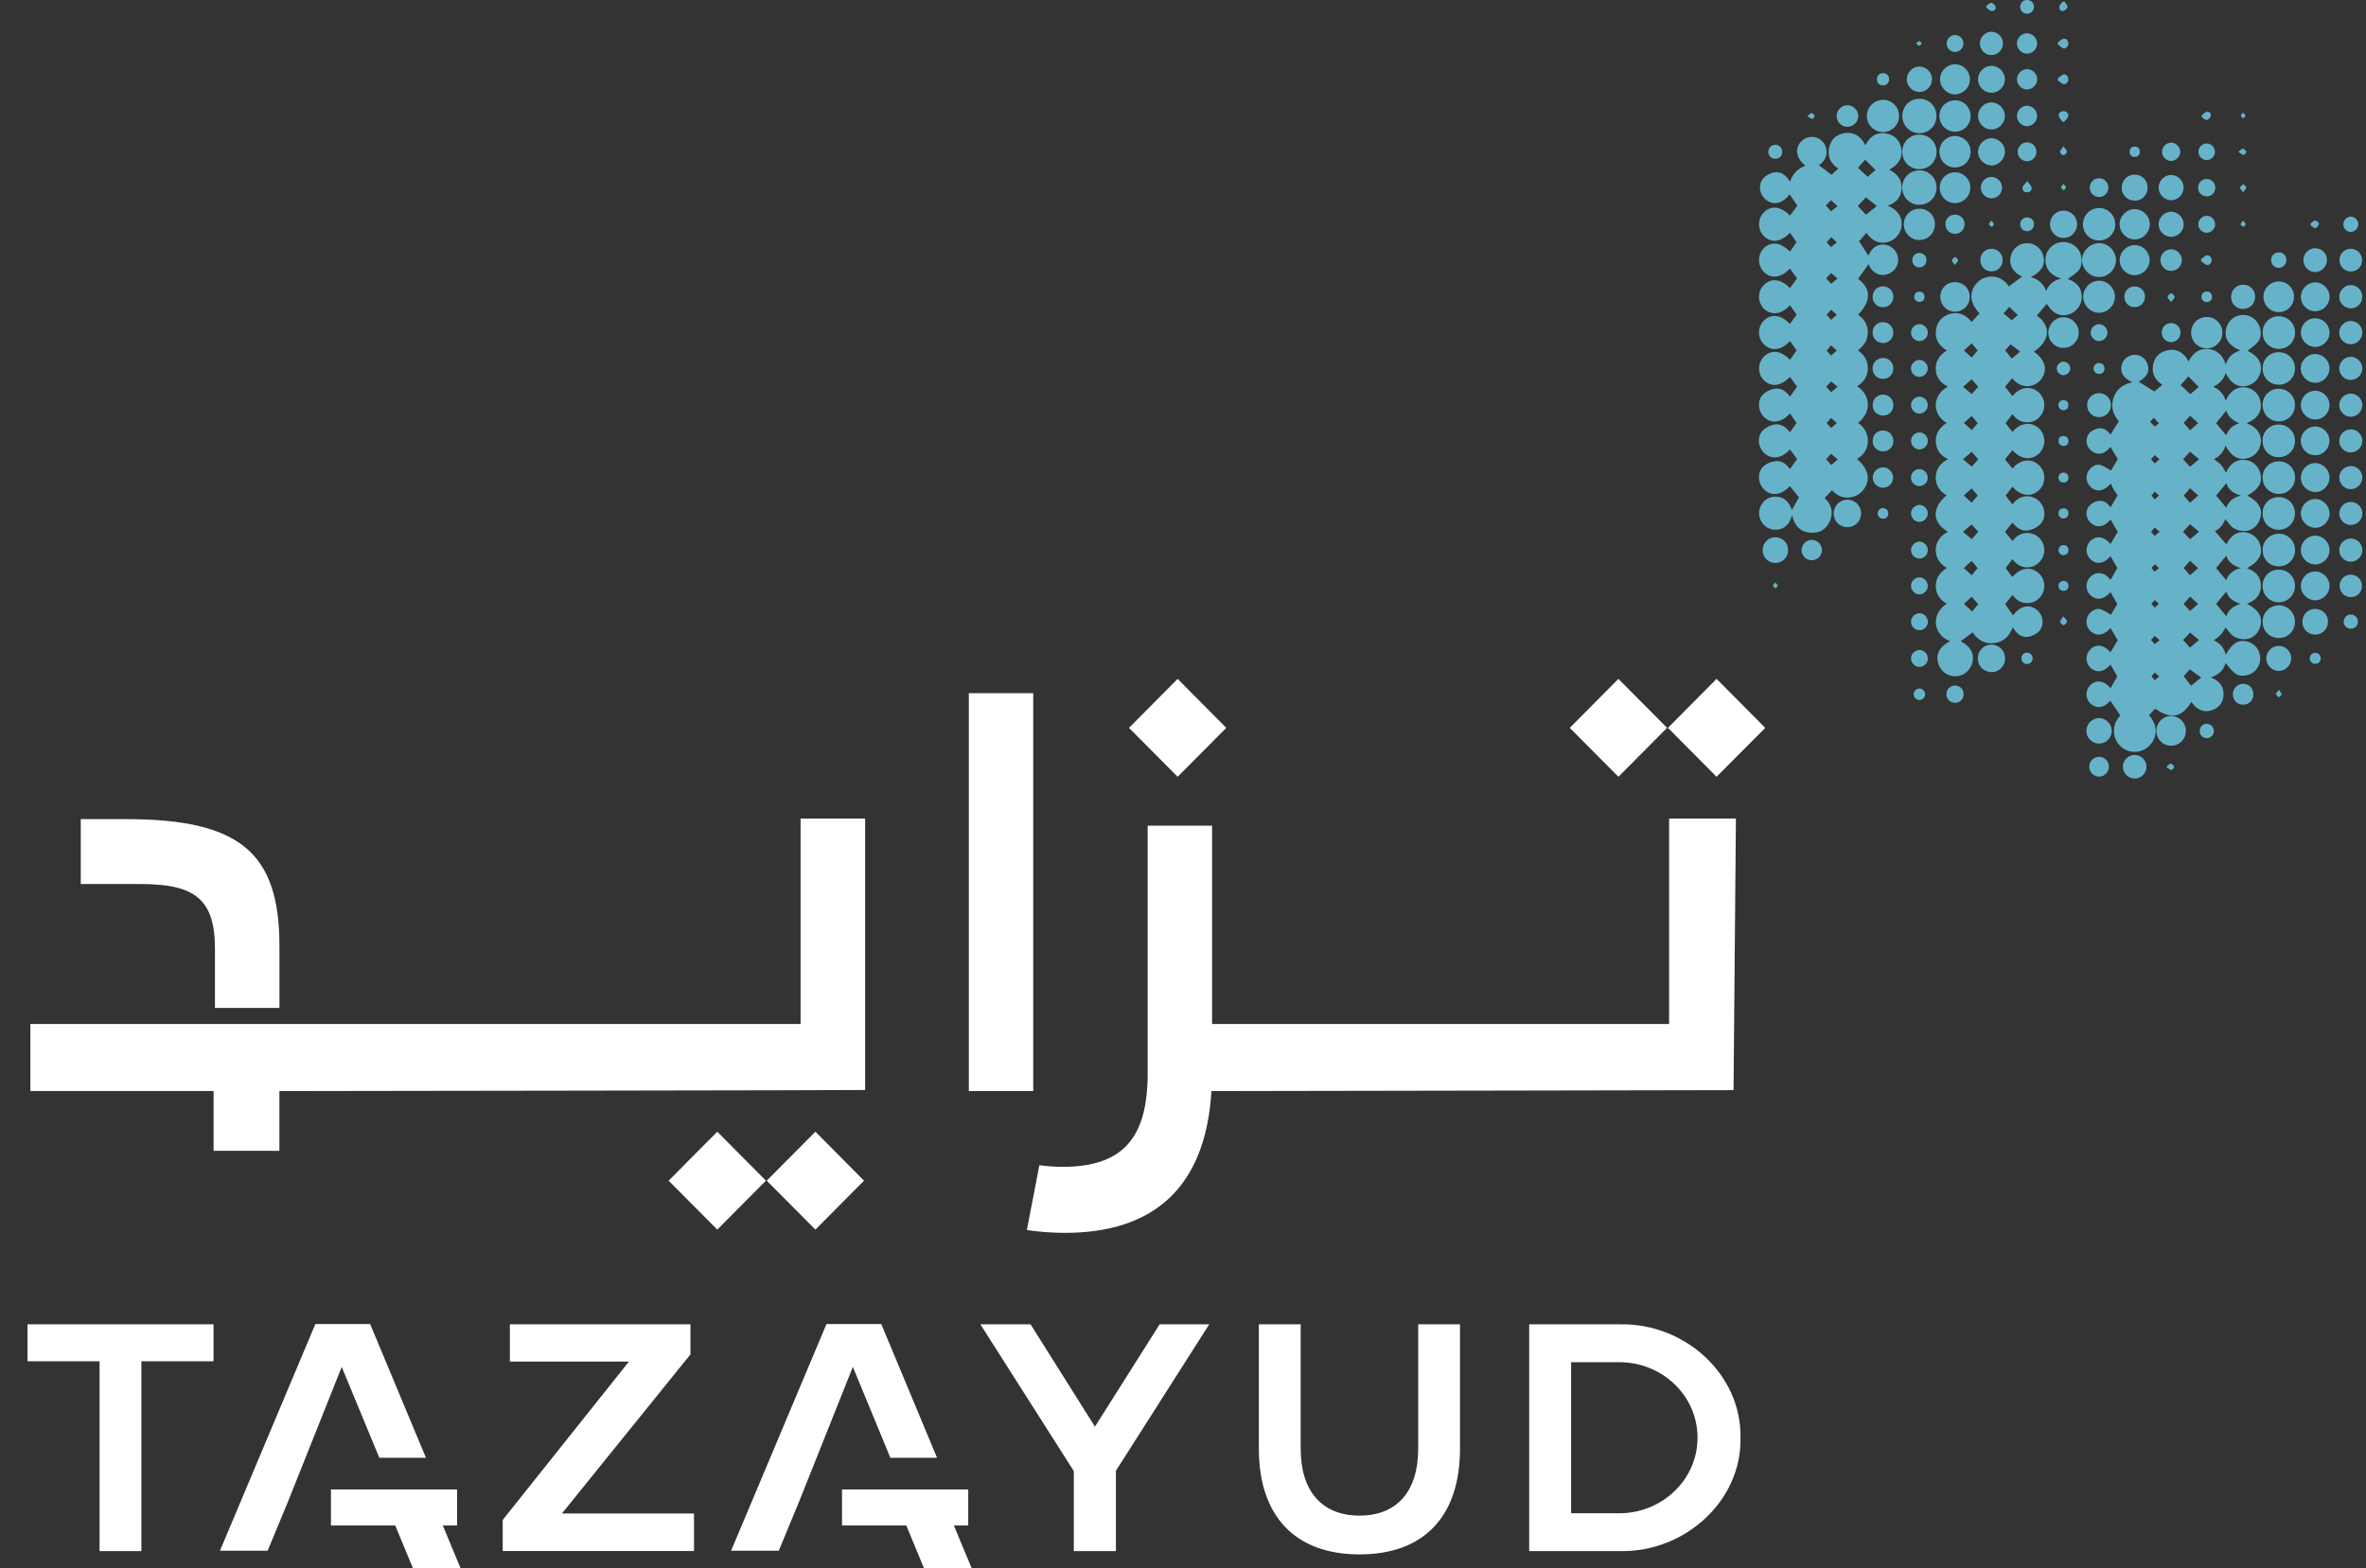 <svg width="172" height="114" viewBox="0 0 172 114" fill="none" xmlns="http://www.w3.org/2000/svg">
<rect x="0" y="0" width="172" height="114" fill="#333333" stroke="none"/>
<g clip-path="url(#clip0_268_6126)">
<path fill-rule="evenodd" clip-rule="evenodd" d="M161.768 37.734C161.969 37.955 162.13 38.257 162.387 38.408C162.625 38.552 162.962 38.626 163.251 38.608C163.823 38.563 164.262 38.088 164.35 37.509C164.449 36.901 164.149 36.447 163.365 36.031C164.149 35.614 164.46 35.138 164.346 34.512C164.233 33.929 163.79 33.502 163.222 33.439C162.621 33.365 162.123 33.69 161.819 34.372C161.705 34.18 161.614 33.966 161.475 33.819C161.325 33.645 161.13 33.524 160.944 33.373C161.358 33.192 161.651 32.849 161.79 32.395C162.174 33.144 162.68 33.457 163.288 33.339C163.874 33.236 164.302 32.761 164.357 32.178C164.42 31.559 164.064 31.05 163.324 30.766C164.116 30.438 164.526 29.911 164.292 29.055C164.16 28.55 163.683 28.189 163.16 28.16C162.57 28.115 162.108 28.443 161.797 29.14C161.651 28.65 161.372 28.325 160.892 28.115C161.365 27.909 161.654 27.581 161.797 27.113C162.167 27.854 162.651 28.174 163.259 28.071C163.83 27.971 164.262 27.537 164.35 26.965C164.449 26.335 164.13 25.877 163.387 25.501C163.621 25.313 163.914 25.122 164.13 24.875C164.354 24.602 164.398 24.259 164.31 23.905C164.178 23.319 163.665 22.895 163.072 22.895C162.453 22.895 161.936 23.33 161.819 23.957C161.698 24.617 162.028 25.129 162.863 25.483C162.343 25.642 161.977 25.922 161.808 26.5C161.588 25.807 161.152 25.424 160.515 25.372C159.874 25.328 159.402 25.667 159.108 26.272C158.76 25.649 158.262 25.313 157.548 25.472C156.966 25.601 156.618 25.981 156.519 26.559C156.409 27.183 156.68 27.643 157.193 27.979C156.98 28.16 156.772 28.325 156.618 28.465C156.218 28.222 155.834 27.975 155.475 27.754C156.076 27.393 156.288 27.028 156.131 26.508C155.999 26.069 155.599 25.77 155.138 25.8C154.687 25.819 154.295 26.161 154.226 26.615C154.127 27.105 154.38 27.5 155.017 27.794C154.328 27.946 153.849 28.292 153.64 28.948C153.435 29.597 153.607 30.154 154.035 30.63C153.834 30.95 153.625 31.267 153.424 31.603C153.229 31.326 152.955 31.09 152.574 31.142C152.339 31.172 152.098 31.29 151.929 31.448C151.559 31.813 151.614 32.432 152.017 32.768C152.471 33.133 153.01 33.037 153.424 32.491C153.607 32.797 153.783 33.096 153.958 33.391C153.794 33.656 153.61 33.951 153.46 34.209C153.233 34.08 152.995 33.9 152.724 33.815C152.424 33.715 152.134 33.87 151.925 34.102C151.581 34.49 151.61 35.061 151.995 35.419C152.435 35.802 152.958 35.714 153.453 35.153C153.526 35.312 153.577 35.459 153.662 35.603C153.746 35.743 153.849 35.872 153.947 36.005C153.779 36.285 153.61 36.58 153.431 36.89C153.229 36.598 152.958 36.362 152.577 36.425C152.347 36.444 152.098 36.562 151.929 36.727C151.556 37.092 151.614 37.708 152.017 38.04C152.464 38.416 153.01 38.305 153.427 37.771C153.607 38.073 153.779 38.375 153.955 38.663C153.794 38.95 153.607 39.245 153.427 39.551C152.977 39.006 152.431 38.91 151.988 39.308C151.596 39.669 151.585 40.292 151.966 40.654C152.405 41.078 152.962 40.993 153.431 40.436C153.599 40.727 153.761 41.015 153.925 41.303C153.761 41.579 153.599 41.867 153.431 42.158C152.984 41.597 152.431 41.516 151.984 41.922C151.592 42.272 151.581 42.906 151.962 43.271C152.402 43.681 152.951 43.599 153.427 43.054C153.588 43.33 153.75 43.607 153.922 43.909C153.768 44.16 153.607 44.462 153.453 44.702C153.226 44.565 152.991 44.385 152.717 44.296C152.416 44.208 152.134 44.359 151.918 44.584C151.574 44.971 151.603 45.55 151.988 45.9C152.427 46.287 152.958 46.195 153.427 45.664C153.599 45.948 153.775 46.246 153.951 46.545C153.79 46.818 153.603 47.128 153.427 47.426C152.955 46.873 152.398 46.788 151.962 47.212C151.588 47.574 151.585 48.178 151.958 48.543C152.402 48.956 152.966 48.871 153.427 48.318C153.596 48.606 153.757 48.897 153.922 49.177C153.757 49.454 153.596 49.745 153.427 50.033C152.966 49.476 152.398 49.395 151.962 49.804C151.585 50.176 151.588 50.781 151.962 51.146C152.402 51.555 152.962 51.478 153.413 50.94C153.647 51.282 153.881 51.633 154.142 52.02C153.816 52.355 153.603 52.827 153.698 53.384C153.757 53.767 153.947 54.088 154.237 54.331C154.83 54.811 155.709 54.77 156.255 54.217C156.779 53.671 156.958 52.805 156.218 52.001C156.372 51.843 156.519 51.688 156.669 51.526C157.834 52.315 158.607 52.178 159.306 51.028C159.676 51.577 160.174 51.854 160.83 51.625C161.325 51.452 161.61 51.076 161.643 50.556C161.687 49.911 161.336 49.498 160.727 49.251C161.31 49.052 161.669 48.698 161.786 48.204C161.98 48.422 162.178 48.713 162.442 48.927C162.713 49.159 163.072 49.163 163.412 49.074C163.958 48.927 164.317 48.422 164.313 47.85C164.306 47.268 163.918 46.77 163.357 46.641C162.709 46.486 162.255 46.781 161.812 47.607C161.625 47.032 161.486 46.866 160.947 46.549C161.123 46.405 161.314 46.302 161.456 46.132C161.607 45.97 161.698 45.764 161.786 45.62C161.973 45.822 162.134 46.125 162.39 46.272C162.632 46.416 162.966 46.501 163.255 46.471C163.826 46.434 164.266 45.963 164.354 45.384C164.453 44.764 164.152 44.326 163.343 43.891C163.969 43.669 164.361 43.268 164.361 42.6C164.361 41.929 163.973 41.524 163.346 41.31C164.156 40.867 164.46 40.396 164.35 39.784C164.244 39.212 163.819 38.799 163.262 38.703C162.658 38.604 162.189 38.914 161.848 39.574C161.581 39.264 161.299 38.936 161.017 38.615C161.358 38.46 161.647 38.128 161.768 37.734ZM161.845 29.855C161.973 30.29 162.317 30.593 162.801 30.766C162.284 30.921 161.98 31.245 161.837 31.647C161.581 31.352 161.321 31.024 161.101 30.766C161.343 30.467 161.596 30.158 161.845 29.855ZM156.643 33.69C156.555 33.594 156.471 33.516 156.369 33.395C156.46 33.291 156.548 33.192 156.643 33.092C156.764 33.192 156.878 33.291 156.988 33.395C156.87 33.502 156.761 33.594 156.643 33.69ZM156.955 36.027C156.83 36.13 156.742 36.215 156.636 36.307C156.548 36.197 156.478 36.108 156.405 36.02C156.493 35.924 156.559 35.843 156.643 35.747C156.742 35.843 156.83 35.916 156.955 36.027ZM156.566 30.372C156.698 30.515 156.819 30.637 156.944 30.773C156.826 30.869 156.742 30.943 156.647 31.02C156.526 30.891 156.416 30.784 156.303 30.666C156.387 30.571 156.468 30.478 156.566 30.372ZM156.64 49.458C156.552 49.347 156.482 49.258 156.409 49.17C156.489 49.07 156.559 49 156.647 48.894C156.753 48.986 156.841 49.07 156.966 49.181C156.837 49.284 156.742 49.365 156.64 49.458ZM156.643 46.836C156.548 46.737 156.46 46.633 156.369 46.53C156.46 46.427 156.548 46.342 156.643 46.239C156.761 46.342 156.87 46.427 156.991 46.541C156.863 46.645 156.757 46.737 156.643 46.836ZM156.647 43.625C156.753 43.725 156.834 43.802 156.944 43.905C156.826 44.009 156.739 44.093 156.636 44.178C156.548 44.075 156.471 43.99 156.394 43.902C156.497 43.791 156.566 43.714 156.647 43.625ZM156.398 41.291C156.5 41.192 156.57 41.111 156.654 41.022C156.757 41.122 156.852 41.207 156.947 41.299C156.83 41.41 156.742 41.483 156.64 41.564C156.548 41.472 156.471 41.391 156.398 41.291ZM156.64 38.969C156.544 38.851 156.453 38.751 156.376 38.652C156.471 38.556 156.552 38.46 156.64 38.353C156.757 38.456 156.87 38.556 156.995 38.659C156.87 38.759 156.753 38.869 156.64 38.969ZM159.207 41.826C159.054 41.66 158.892 41.476 158.742 41.295C158.922 41.107 159.065 40.934 159.207 40.772C159.409 40.949 159.599 41.129 159.797 41.306C159.592 41.483 159.398 41.657 159.207 41.826ZM159.797 43.905C159.592 44.082 159.398 44.27 159.207 44.425C159.054 44.248 158.892 44.075 158.742 43.902C158.907 43.714 159.054 43.551 159.211 43.374C159.412 43.548 159.614 43.732 159.797 43.905ZM159.207 39.209C159.035 39.028 158.863 38.836 158.702 38.659C158.878 38.475 159.054 38.276 159.207 38.11C159.423 38.291 159.643 38.486 159.863 38.659C159.658 38.84 159.427 39.028 159.207 39.209ZM158.746 36.027C158.918 35.835 159.068 35.662 159.211 35.492C159.412 35.677 159.618 35.854 159.801 36.027C159.596 36.211 159.402 36.388 159.211 36.554C159.061 36.388 158.907 36.215 158.746 36.027ZM159.207 33.937C159.035 33.756 158.867 33.568 158.702 33.391C158.878 33.199 159.054 33.008 159.207 32.838C159.427 33.019 159.658 33.218 159.863 33.391C159.662 33.568 159.427 33.76 159.207 33.937ZM158.746 30.744C158.925 30.563 159.072 30.39 159.211 30.224C159.416 30.408 159.618 30.589 159.801 30.762C159.596 30.939 159.412 31.102 159.211 31.286C159.057 31.105 158.892 30.921 158.746 30.744ZM159.083 27.367C159.328 27.614 159.592 27.89 159.845 28.137C159.658 28.296 159.427 28.48 159.222 28.654C158.991 28.447 158.742 28.211 158.519 27.997C158.709 27.794 158.925 27.566 159.083 27.367ZM159.207 45.992C159.438 46.173 159.665 46.368 159.863 46.53C159.654 46.715 159.442 46.888 159.207 47.083C159.046 46.91 158.867 46.718 158.702 46.53C158.874 46.353 159.054 46.165 159.207 45.992ZM159.284 49.859C159.119 49.638 158.929 49.402 158.75 49.163C158.907 48.978 159.065 48.801 159.189 48.665C159.493 48.886 159.775 49.089 160.013 49.262C159.797 49.439 159.53 49.66 159.284 49.859ZM161.845 40.396C161.973 40.82 162.317 41.14 162.889 41.299C162.299 41.457 161.977 41.778 161.841 42.184C161.585 41.874 161.325 41.564 161.105 41.299C161.343 41.008 161.596 40.698 161.845 40.396ZM161.845 43.006C161.973 43.43 162.317 43.743 162.881 43.905C162.31 44.075 161.984 44.374 161.845 44.805C161.588 44.488 161.325 44.167 161.101 43.905C161.343 43.614 161.596 43.297 161.845 43.006ZM161.845 35.131C161.973 35.555 162.317 35.865 162.889 36.031C162.299 36.189 161.984 36.51 161.845 36.915C161.581 36.602 161.325 36.292 161.101 36.031C161.354 35.732 161.603 35.419 161.845 35.131ZM165.643 41.42C164.987 41.42 164.482 41.929 164.482 42.6C164.482 43.279 165.002 43.791 165.669 43.791C166.321 43.773 166.837 43.257 166.837 42.6C166.837 41.918 166.317 41.41 165.643 41.42ZM165.65 38.803C164.998 38.814 164.486 39.327 164.486 39.994C164.478 40.661 165.006 41.188 165.672 41.173C166.324 41.173 166.845 40.65 166.845 39.994C166.837 39.323 166.317 38.799 165.65 38.803ZM165.643 36.141C164.987 36.141 164.475 36.665 164.482 37.325C164.482 38.003 165.006 38.526 165.676 38.519C166.324 38.508 166.837 37.988 166.837 37.325C166.837 36.654 166.313 36.13 165.643 36.141ZM165.65 33.542C164.98 33.553 164.467 34.066 164.486 34.748C164.489 35.4 165.009 35.909 165.672 35.909C166.335 35.909 166.848 35.382 166.845 34.7C166.83 34.04 166.306 33.531 165.65 33.542ZM165.643 33.243C166.317 33.243 166.837 32.727 166.837 32.045C166.837 31.393 166.321 30.869 165.665 30.869C164.998 30.855 164.475 31.382 164.478 32.045C164.482 32.72 164.987 33.243 165.643 33.243ZM165.669 28.266C165.002 28.259 164.478 28.786 164.482 29.446C164.482 30.121 164.995 30.63 165.647 30.637C166.313 30.648 166.837 30.117 166.837 29.446C166.841 28.786 166.321 28.274 165.669 28.266ZM165.669 27.971C166.321 27.971 166.837 27.452 166.837 26.784C166.837 26.113 166.317 25.601 165.643 25.605C164.987 25.608 164.482 26.128 164.482 26.784C164.482 27.463 165.002 27.975 165.669 27.971ZM165.669 25.365C166.321 25.365 166.841 24.845 166.841 24.178C166.841 23.511 166.321 22.987 165.65 22.991C164.998 22.991 164.486 23.511 164.486 24.167C164.475 24.849 164.998 25.365 165.669 25.365ZM165.669 44.009C165.002 44.009 164.478 44.539 164.482 45.199C164.482 45.867 164.987 46.376 165.643 46.386C166.317 46.398 166.837 45.878 166.837 45.196C166.837 44.539 166.321 44.02 165.669 44.009ZM160.42 25.328C161.05 25.332 161.559 24.816 161.559 24.182C161.559 23.558 161.053 23.046 160.431 23.046C159.793 23.035 159.288 23.544 159.288 24.182C159.284 24.812 159.786 25.328 160.42 25.328ZM165.661 22.692C166.28 22.692 166.775 22.194 166.768 21.571C166.76 20.937 166.258 20.443 165.639 20.465C165.035 20.476 164.544 20.97 164.544 21.571C164.544 22.198 165.046 22.703 165.661 22.692ZM157.83 52.053C157.229 52.064 156.753 52.547 156.761 53.141C156.761 53.745 157.237 54.224 157.837 54.217C158.438 54.217 158.907 53.727 158.907 53.141C158.903 52.536 158.424 52.053 157.83 52.053ZM168.295 41.55C167.738 41.55 167.262 42.025 167.262 42.6C167.266 43.175 167.738 43.644 168.302 43.644C168.87 43.644 169.339 43.183 169.35 42.615C169.35 42.029 168.87 41.542 168.295 41.55ZM168.291 36.278C167.72 36.292 167.255 36.783 167.262 37.336C167.273 37.907 167.749 38.375 168.317 38.375C168.888 38.375 169.372 37.881 169.35 37.303C169.332 36.735 168.841 36.27 168.291 36.278ZM168.291 23.138C167.727 23.138 167.262 23.617 167.262 24.189C167.273 24.757 167.746 25.225 168.31 25.225C168.881 25.225 169.368 24.731 169.35 24.156C169.332 23.588 168.852 23.127 168.291 23.138ZM168.31 33.671C167.749 33.66 167.273 34.139 167.262 34.715C167.258 35.29 167.724 35.758 168.291 35.773C168.863 35.787 169.346 35.312 169.346 34.718C169.346 34.143 168.877 33.678 168.31 33.671ZM168.31 22.63C168.877 22.63 169.35 22.154 169.35 21.586C169.354 21 168.867 20.524 168.295 20.528C167.727 20.543 167.266 21.018 167.266 21.586C167.269 22.158 167.742 22.637 168.31 22.63ZM168.295 38.947C167.735 38.947 167.262 39.43 167.262 39.994C167.269 40.576 167.764 41.052 168.339 41.041C168.896 41.022 169.365 40.539 169.35 39.975C169.339 39.404 168.863 38.932 168.295 38.947ZM169.346 26.784C169.346 26.217 168.877 25.748 168.313 25.737C167.746 25.737 167.269 26.202 167.258 26.773C167.251 27.348 167.738 27.831 168.313 27.828C168.881 27.828 169.346 27.348 169.346 26.784ZM168.313 31.009C167.746 31.006 167.269 31.474 167.258 32.038C167.255 32.606 167.72 33.096 168.288 33.1C168.859 33.114 169.343 32.635 169.343 32.049C169.346 31.485 168.877 31.009 168.313 31.009ZM168.295 30.497C168.856 30.519 169.339 30.043 169.346 29.468C169.361 28.897 168.881 28.407 168.306 28.407C167.738 28.407 167.269 28.875 167.258 29.439C167.258 30.014 167.727 30.497 168.295 30.497ZM168.299 44.27C167.775 44.27 167.368 44.68 167.376 45.214C167.376 45.741 167.793 46.143 168.324 46.143C168.837 46.132 169.236 45.715 169.236 45.199C169.24 44.676 168.826 44.27 168.299 44.27ZM152.577 52.208C152.079 52.226 151.665 52.65 151.676 53.152C151.68 53.66 152.112 54.073 152.614 54.066C153.112 54.055 153.526 53.631 153.515 53.126C153.508 52.624 153.083 52.204 152.577 52.208ZM165.643 46.958C165.145 46.969 164.738 47.393 164.749 47.883C164.76 48.366 165.171 48.783 165.658 48.783C166.145 48.783 166.559 48.359 166.563 47.872C166.574 47.371 166.134 46.94 165.643 46.958ZM163.075 22.46C163.57 22.46 163.944 22.065 163.94 21.571C163.936 21.07 163.555 20.69 163.064 20.698C162.57 20.698 162.193 21.092 162.193 21.586C162.193 22.084 162.581 22.467 163.075 22.46ZM151.728 29.446C151.728 29.951 152.12 30.342 152.618 30.324C153.09 30.324 153.46 29.929 153.46 29.446C153.46 28.959 153.068 28.569 152.577 28.584C152.101 28.595 151.72 28.982 151.728 29.446ZM155.182 54.892C154.709 54.892 154.321 55.286 154.321 55.751C154.328 56.219 154.735 56.617 155.2 56.602C155.673 56.599 156.057 56.193 156.043 55.721C156.021 55.257 155.643 54.881 155.182 54.892ZM168.31 19.78C168.768 19.769 169.152 19.389 169.163 18.924C169.178 18.46 168.793 18.054 168.324 18.043C167.848 18.032 167.453 18.434 167.449 18.902C167.445 19.385 167.837 19.78 168.31 19.78ZM170.888 22.419C171.354 22.423 171.735 22.04 171.735 21.568C171.731 21.122 171.368 20.738 170.914 20.727C170.46 20.716 170.064 21.107 170.053 21.568C170.05 22.021 170.427 22.412 170.888 22.419ZM170.885 25.029C171.343 25.029 171.735 24.646 171.735 24.178C171.735 23.713 171.346 23.33 170.885 23.337C170.442 23.341 170.068 23.713 170.053 24.159C170.042 24.624 170.427 25.026 170.885 25.029ZM170.907 39.15C170.456 39.139 170.064 39.522 170.053 39.975C170.05 40.444 170.434 40.838 170.892 40.838C171.354 40.838 171.735 40.451 171.735 39.998C171.724 39.533 171.365 39.161 170.907 39.15ZM170.899 27.625C171.372 27.614 171.742 27.23 171.735 26.766C171.72 26.316 171.346 25.944 170.896 25.944C170.438 25.933 170.053 26.323 170.053 26.784C170.061 27.253 170.449 27.636 170.899 27.625ZM170.907 30.298C171.376 30.29 171.742 29.885 171.735 29.428C171.716 28.978 171.335 28.617 170.892 28.617C170.434 28.617 170.05 29.007 170.053 29.465C170.064 29.922 170.456 30.309 170.907 30.298ZM170.907 32.893C171.376 32.882 171.742 32.488 171.735 32.027C171.716 31.573 171.335 31.205 170.892 31.216C170.434 31.216 170.05 31.599 170.053 32.067C170.064 32.528 170.456 32.912 170.907 32.893ZM170.907 35.566C171.376 35.555 171.742 35.16 171.735 34.696C171.716 34.239 171.335 33.881 170.892 33.881C170.434 33.892 170.05 34.272 170.053 34.737C170.064 35.186 170.456 35.577 170.907 35.566ZM170.874 36.491C170.423 36.506 170.061 36.879 170.057 37.325C170.057 37.785 170.445 38.176 170.899 38.165C171.365 38.165 171.742 37.782 171.738 37.31C171.724 36.849 171.332 36.477 170.874 36.491ZM170.885 19.739C171.354 19.743 171.72 19.389 171.716 18.91C171.709 18.445 171.354 18.087 170.892 18.087C170.434 18.087 170.079 18.445 170.072 18.91C170.072 19.367 170.423 19.728 170.885 19.739ZM170.892 41.782C170.442 41.782 170.094 42.121 170.083 42.582C170.079 43.054 170.434 43.415 170.896 43.415C171.346 43.415 171.694 43.076 171.705 42.619C171.716 42.143 171.354 41.782 170.892 41.782ZM163.046 49.719C162.636 49.734 162.321 50.055 162.321 50.486C162.325 50.921 162.654 51.246 163.086 51.238C163.508 51.227 163.819 50.903 163.812 50.468C163.812 50.029 163.486 49.705 163.046 49.719ZM152.559 55.025C152.171 55.05 151.867 55.386 151.882 55.762C151.896 56.16 152.244 56.488 152.632 56.466C153.024 56.437 153.325 56.094 153.306 55.721C153.299 55.316 152.947 55.002 152.559 55.025ZM157.149 24.171C157.145 24.565 157.453 24.875 157.852 24.875C158.229 24.856 158.519 24.554 158.519 24.171C158.515 23.791 158.215 23.488 157.83 23.488C157.442 23.488 157.152 23.791 157.149 24.171ZM170.899 16.86C171.196 16.849 171.449 16.591 171.438 16.299C171.434 15.993 171.174 15.746 170.885 15.746C170.592 15.765 170.339 16.023 170.35 16.322C170.354 16.609 170.614 16.871 170.899 16.86ZM165.669 19.477C165.984 19.466 166.222 19.212 166.218 18.884C166.207 18.581 165.965 18.349 165.661 18.349C165.346 18.349 165.101 18.593 165.101 18.913C165.101 19.238 165.354 19.477 165.669 19.477ZM173.471 36.801C173.185 36.812 172.965 37.037 172.965 37.317C172.962 37.605 173.178 37.837 173.463 37.852C173.753 37.855 173.998 37.634 173.998 37.332C174.002 37.041 173.767 36.801 173.471 36.801ZM173.482 23.662C173.196 23.662 172.973 23.883 172.965 24.171C172.962 24.465 173.185 24.705 173.482 24.705C173.767 24.705 173.991 24.477 173.998 24.189C174.006 23.898 173.771 23.662 173.482 23.662ZM173.496 34.198C173.203 34.195 172.965 34.427 172.965 34.725C172.965 35.009 173.178 35.234 173.471 35.234C173.76 35.245 173.998 35.013 173.998 34.725C173.998 34.434 173.778 34.213 173.496 34.198ZM173.452 39.47C173.178 39.485 172.962 39.721 172.965 40.005C172.965 40.3 173.207 40.525 173.511 40.506C173.793 40.499 174.002 40.274 173.998 39.975C173.995 39.684 173.753 39.459 173.452 39.47ZM173.482 19.441C173.778 19.429 174.009 19.194 173.998 18.898C173.991 18.604 173.76 18.393 173.482 18.393C173.178 18.393 172.954 18.633 172.965 18.928C172.976 19.216 173.203 19.441 173.482 19.441ZM173.478 31.533C173.192 31.537 172.965 31.761 172.965 32.045C172.962 32.333 173.178 32.561 173.46 32.58C173.753 32.58 173.995 32.362 173.998 32.056C174.002 31.773 173.767 31.533 173.478 31.533ZM160.39 52.624C160.112 52.636 159.9 52.879 159.911 53.155C159.914 53.458 160.156 53.679 160.449 53.664C160.735 53.653 160.944 53.413 160.94 53.13C160.929 52.827 160.68 52.61 160.39 52.624ZM173.452 26.261C173.178 26.276 172.962 26.508 172.965 26.799C172.965 27.098 173.211 27.319 173.511 27.297C173.793 27.289 174.002 27.061 173.998 26.773C173.991 26.475 173.749 26.25 173.452 26.261ZM170.892 44.68C170.599 44.68 170.376 44.927 170.379 45.218C170.383 45.494 170.614 45.715 170.896 45.715C171.189 45.715 171.416 45.483 171.412 45.181C171.405 44.897 171.174 44.68 170.892 44.68ZM173.463 28.941C173.178 28.952 172.962 29.173 172.965 29.45C172.965 29.756 173.207 29.981 173.504 29.973C173.786 29.966 173.998 29.737 173.998 29.442C173.995 29.151 173.753 28.926 173.463 28.941ZM173.452 21.063C173.167 21.074 172.962 21.299 172.965 21.59C172.973 21.885 173.218 22.113 173.511 22.095C173.793 22.084 174.006 21.852 173.998 21.571C173.991 21.265 173.749 21.041 173.452 21.063ZM173.489 16.768C173.753 16.753 173.954 16.55 173.936 16.281C173.925 16.038 173.727 15.846 173.478 15.846C173.207 15.85 173.017 16.071 173.028 16.333C173.039 16.591 173.236 16.775 173.489 16.768ZM173.471 42.154C173.233 42.176 173.042 42.375 173.05 42.615C173.057 42.847 173.251 43.043 173.489 43.032C173.724 43.032 173.918 42.825 173.91 42.582C173.903 42.35 173.705 42.154 173.471 42.154ZM168.295 47.463C168.053 47.492 167.929 47.636 167.91 47.854C167.91 48.101 168.094 48.278 168.324 48.259C168.562 48.248 168.694 48.112 168.705 47.865C168.713 47.644 168.519 47.452 168.295 47.463ZM152.197 26.799C152.208 27.028 152.398 27.212 152.629 27.186C152.867 27.16 152.991 27.017 152.991 26.777C152.991 26.545 152.801 26.375 152.57 26.394C152.358 26.405 152.189 26.582 152.197 26.799ZM160.431 21.966C160.654 21.955 160.819 21.789 160.808 21.56C160.797 21.339 160.618 21.166 160.398 21.195C160.167 21.218 160.046 21.354 160.039 21.575C160.039 21.807 160.204 21.966 160.431 21.966ZM168.581 16.281C168.588 16.207 168.409 16.038 168.306 16.038C168.196 16.023 168.079 16.17 167.969 16.252V16.381C168.086 16.454 168.214 16.598 168.313 16.58C168.423 16.569 168.562 16.395 168.581 16.281ZM157.812 55.522C157.739 55.504 157.647 55.629 157.482 55.766C157.662 55.865 157.757 55.987 157.852 55.979C157.929 55.968 158.079 55.806 158.05 55.751C158.032 55.651 157.907 55.529 157.812 55.522ZM165.449 50.442C165.464 50.538 165.574 50.604 165.65 50.711C165.72 50.63 165.856 50.571 165.863 50.497C165.874 50.412 165.771 50.309 165.687 50.154C165.566 50.298 165.445 50.376 165.449 50.442ZM173.658 13.63C173.599 13.571 173.537 13.475 173.474 13.472C173.409 13.472 173.339 13.556 173.233 13.645C173.339 13.722 173.423 13.829 173.471 13.807C173.54 13.793 173.599 13.682 173.658 13.63ZM151.295 18.64C151.186 18.021 150.614 17.579 149.962 17.597C149.328 17.616 148.794 18.087 148.709 18.707C148.622 19.459 148.999 19.986 149.852 20.255C149.314 20.362 148.959 20.657 148.753 21.155C148.541 20.616 148.178 20.292 147.629 20.141C148.376 19.791 148.698 19.286 148.559 18.67C148.431 18.076 147.933 17.674 147.35 17.682C146.753 17.682 146.255 18.117 146.153 18.725C146.046 19.319 146.38 19.839 147.002 20.1C146.709 20.318 146.38 20.565 146.035 20.823C145.761 20.392 145.321 20.093 144.739 20.111C144.343 20.119 143.999 20.274 143.721 20.565C143.116 21.206 143.189 22.058 143.907 22.781C143.71 22.987 143.519 23.205 143.325 23.407C142.926 22.899 142.409 22.64 141.746 22.821C141.178 22.994 140.83 23.389 140.743 23.979C140.64 24.631 140.94 25.129 141.53 25.487C141.01 25.807 140.706 26.228 140.721 26.832C140.743 27.426 141.061 27.846 141.603 28.108C140.38 28.779 140.515 30.195 141.523 30.748C141.028 31.065 140.706 31.489 140.724 32.093C140.746 32.702 141.058 33.118 141.618 33.387C141.076 33.664 140.75 34.069 140.724 34.67C140.702 35.29 141.006 35.706 141.508 36.016C140.42 36.934 140.453 37.97 141.607 38.667C141.083 38.936 140.75 39.352 140.724 39.931C140.702 40.532 140.992 40.982 141.537 41.295C141.025 41.601 140.724 42.025 140.724 42.619C140.732 43.187 141.025 43.599 141.519 43.894C140.263 44.724 140.614 46.221 141.776 46.611C141.014 47.006 140.724 47.522 140.885 48.163C141.032 48.761 141.541 49.17 142.134 49.17C142.724 49.17 143.226 48.768 143.38 48.189C143.548 47.522 143.27 47.024 142.541 46.619C142.812 46.416 143.105 46.202 143.409 45.97C143.742 46.508 144.255 46.836 144.951 46.755C145.636 46.681 146.065 46.28 146.318 45.609C146.578 46.044 146.922 46.364 147.427 46.302C147.702 46.261 148.002 46.114 148.204 45.926C148.647 45.472 148.556 44.72 148.057 44.326C147.497 43.891 146.845 44.049 146.343 44.746C146.149 44.469 145.955 44.193 145.768 43.916C145.929 43.717 146.116 43.489 146.303 43.26C146.563 43.618 146.915 43.854 147.391 43.846C147.739 43.846 148.028 43.714 148.266 43.467C148.757 42.958 148.72 42.121 148.2 41.668C147.629 41.155 146.86 41.277 146.296 41.951C146.131 41.734 145.966 41.516 145.801 41.303C145.97 41.081 146.131 40.867 146.296 40.646C146.882 41.476 147.779 41.336 148.219 40.908C148.735 40.414 148.746 39.585 148.226 39.083C147.772 38.656 146.871 38.541 146.303 39.338C146.12 39.105 145.937 38.877 145.757 38.663C145.929 38.456 146.109 38.232 146.303 37.992C146.592 38.375 146.97 38.652 147.475 38.56C147.768 38.501 148.09 38.346 148.296 38.139C148.786 37.66 148.702 36.831 148.178 36.381C147.728 35.986 146.856 35.887 146.303 36.676C146.12 36.444 145.959 36.237 145.801 36.031C145.959 35.817 146.127 35.603 146.296 35.382C146.885 36.071 147.68 36.178 148.241 35.625C148.753 35.127 148.739 34.287 148.208 33.8C147.636 33.288 146.841 33.398 146.303 34.069C146.12 33.848 145.937 33.62 145.757 33.398C145.937 33.173 146.12 32.949 146.296 32.727C146.885 33.409 147.68 33.509 148.241 32.96C148.753 32.458 148.739 31.618 148.208 31.131C147.636 30.626 146.841 30.729 146.303 31.411C146.131 31.197 145.973 30.973 145.801 30.77C145.955 30.552 146.127 30.338 146.303 30.113C146.548 30.464 146.885 30.692 147.336 30.7C147.698 30.711 148.002 30.596 148.252 30.338C148.757 29.83 148.728 28.985 148.193 28.513C147.614 28.016 146.838 28.126 146.303 28.801C146.127 28.572 145.944 28.348 145.757 28.119C145.915 27.927 146.098 27.721 146.277 27.496C146.581 27.876 146.966 28.108 147.482 28.075C147.852 28.034 148.167 27.861 148.394 27.566C148.893 26.895 148.673 26.117 147.849 25.571C149.05 24.768 149.127 23.699 148.072 22.943C148.307 22.666 148.556 22.371 148.794 22.091C149.2 22.77 149.72 23.035 150.354 22.873C150.918 22.718 151.321 22.217 151.336 21.623C151.354 20.956 150.984 20.502 150.314 20.288C150.552 20.104 150.86 19.927 151.098 19.676C151.336 19.389 151.361 19.017 151.295 18.64ZM143.332 24.959C143.486 25.136 143.629 25.313 143.768 25.483C143.625 25.656 143.482 25.826 143.332 25.999C143.138 25.826 142.948 25.649 142.772 25.476C142.962 25.313 143.156 25.133 143.332 24.959ZM143.365 44.458C143.156 44.252 142.959 44.071 142.772 43.898C142.962 43.721 143.156 43.548 143.332 43.389C143.493 43.57 143.658 43.751 143.808 43.924C143.666 44.105 143.512 44.278 143.365 44.458ZM142.761 41.303C142.959 41.122 143.149 40.949 143.332 40.779C143.479 40.956 143.629 41.122 143.768 41.303C143.622 41.483 143.475 41.66 143.332 41.822C143.145 41.645 142.959 41.472 142.761 41.303ZM143.343 39.201C143.12 39.009 142.904 38.829 142.702 38.663C142.915 38.49 143.127 38.305 143.332 38.128C143.49 38.294 143.655 38.49 143.808 38.663C143.655 38.84 143.497 39.028 143.343 39.201ZM142.761 36.027C142.959 35.854 143.145 35.688 143.332 35.511C143.475 35.673 143.629 35.85 143.772 36.027C143.618 36.208 143.475 36.377 143.332 36.547C143.138 36.37 142.955 36.189 142.761 36.027ZM143.34 33.925C143.127 33.737 142.904 33.56 142.702 33.391C142.911 33.218 143.127 33.033 143.332 32.845C143.493 33.019 143.655 33.218 143.808 33.391C143.655 33.572 143.493 33.767 143.34 33.925ZM142.768 30.744C142.959 30.593 143.153 30.408 143.336 30.246C143.482 30.408 143.633 30.593 143.772 30.766C143.625 30.943 143.479 31.116 143.336 31.271C143.145 31.102 142.959 30.924 142.768 30.744ZM143.343 28.654C143.116 28.469 142.904 28.288 142.702 28.119C142.915 27.946 143.127 27.754 143.332 27.577C143.49 27.75 143.655 27.938 143.808 28.119C143.655 28.303 143.493 28.491 143.343 28.654ZM145.651 22.788C145.794 22.618 145.937 22.467 146.068 22.312C146.288 22.519 146.49 22.711 146.687 22.906C146.519 23.046 146.354 23.205 146.244 23.286C146.032 23.116 145.838 22.95 145.651 22.788ZM146.248 26.073C146.09 25.881 145.933 25.671 145.768 25.479C145.907 25.324 146.043 25.173 146.164 25.033C146.402 25.218 146.64 25.387 146.86 25.564C146.658 25.726 146.446 25.911 146.248 26.073ZM152.599 20.141C153.266 20.141 153.819 19.581 153.823 18.913C153.827 18.242 153.259 17.674 152.588 17.678C151.936 17.689 151.361 18.253 151.354 18.902C151.347 19.555 151.94 20.148 152.599 20.141ZM152.588 17.483C153.237 17.494 153.768 16.967 153.768 16.322C153.775 15.654 153.255 15.127 152.61 15.123C151.955 15.123 151.431 15.643 151.424 16.299C151.42 16.956 151.933 17.483 152.588 17.483ZM152.614 22.74C153.229 22.729 153.742 22.206 153.746 21.582C153.757 20.956 153.226 20.41 152.596 20.41C151.969 20.41 151.435 20.952 151.442 21.582C151.449 22.213 151.984 22.751 152.614 22.74ZM149.98 23.064C149.383 23.083 148.896 23.588 148.904 24.193C148.907 24.805 149.42 25.313 150.035 25.295C150.629 25.28 151.123 24.786 151.116 24.174C151.112 23.558 150.596 23.053 149.98 23.064ZM155.193 17.409C155.783 17.405 156.27 16.915 156.284 16.322C156.292 15.728 155.794 15.204 155.193 15.204C154.599 15.204 154.09 15.71 154.09 16.303C154.087 16.904 154.596 17.42 155.193 17.409ZM156.27 18.917C156.27 18.309 155.764 17.8 155.171 17.822C154.585 17.833 154.094 18.32 154.094 18.917C154.094 19.514 154.603 20.019 155.2 20.008C155.79 19.99 156.27 19.496 156.27 18.917ZM141.054 21.571C141.054 22.183 141.523 22.659 142.123 22.659C142.724 22.659 143.197 22.183 143.197 21.571C143.193 20.978 142.728 20.513 142.138 20.513C141.534 20.491 141.061 20.967 141.054 21.571ZM144.735 46.866C144.189 46.884 143.775 47.334 143.783 47.883C143.786 48.44 144.241 48.882 144.801 48.868C145.351 48.86 145.783 48.4 145.764 47.846C145.75 47.282 145.292 46.855 144.735 46.866ZM150.024 17.299C150.567 17.299 150.995 16.845 150.995 16.299C150.995 15.746 150.541 15.3 149.991 15.311C149.464 15.322 149.028 15.765 149.028 16.311C149.028 16.86 149.479 17.31 150.024 17.299ZM155.2 14.592C155.731 14.589 156.141 14.161 156.123 13.608C156.112 13.088 155.695 12.686 155.167 12.694C154.629 12.705 154.229 13.136 154.237 13.675C154.255 14.198 154.669 14.592 155.2 14.592ZM157.837 17.221C158.336 17.221 158.757 16.786 158.746 16.292C158.731 15.798 158.314 15.389 157.834 15.389C157.332 15.4 156.911 15.831 156.922 16.333C156.936 16.819 157.354 17.221 157.837 17.221ZM157.837 14.556C158.321 14.556 158.735 14.139 158.742 13.649C158.746 13.14 158.314 12.709 157.812 12.72C157.332 12.727 156.922 13.158 156.925 13.649C156.936 14.143 157.347 14.556 157.837 14.556ZM144.79 19.728C145.237 19.728 145.585 19.367 145.589 18.917C145.589 18.449 145.233 18.087 144.772 18.087C144.307 18.087 143.951 18.452 143.962 18.928C143.962 19.385 144.329 19.739 144.79 19.728ZM157.848 18.124C157.424 18.113 157.057 18.475 157.054 18.906C157.054 19.33 157.416 19.706 157.837 19.695C158.262 19.695 158.621 19.33 158.614 18.906C158.603 18.486 158.259 18.124 157.848 18.124ZM154.435 21.571C154.431 22.006 154.764 22.342 155.2 22.331C155.614 22.331 155.922 21.999 155.933 21.575C155.933 21.147 155.603 20.819 155.167 20.823C154.753 20.83 154.438 21.147 154.435 21.571ZM152.599 14.323C152.977 14.323 153.277 14.003 153.273 13.638C153.27 13.258 152.969 12.959 152.607 12.959C152.226 12.956 151.918 13.254 151.918 13.638C151.914 14.025 152.226 14.323 152.599 14.323ZM157.841 11.706C158.2 11.684 158.504 11.378 158.497 11.024C158.482 10.677 158.182 10.371 157.841 10.371C157.482 10.36 157.174 10.677 157.174 11.042C157.174 11.4 157.482 11.706 157.841 11.706ZM142.127 49.841C141.776 49.841 141.501 50.106 141.497 50.46C141.493 50.822 141.743 51.087 142.109 51.098C142.471 51.109 142.75 50.84 142.75 50.464C142.746 50.106 142.479 49.852 142.127 49.841ZM160.434 14.272C160.782 14.272 161.046 13.992 161.046 13.645C161.042 13.276 160.76 13.004 160.394 13.011C160.043 13.022 159.786 13.306 159.793 13.663C159.801 14.014 160.075 14.275 160.434 14.272ZM139.534 27.404C139.863 27.393 140.142 27.127 140.142 26.784C140.146 26.456 139.856 26.161 139.515 26.169C139.189 26.176 138.915 26.475 138.922 26.799C138.929 27.135 139.208 27.404 139.534 27.404ZM139.523 30.069C139.867 30.077 140.149 29.789 140.146 29.439C140.142 29.111 139.86 28.841 139.534 28.841C139.208 28.841 138.926 29.125 138.926 29.45C138.922 29.774 139.197 30.062 139.523 30.069ZM139.519 32.676C139.856 32.683 140.153 32.403 140.146 32.049C140.146 31.728 139.871 31.444 139.545 31.441C139.211 31.441 138.933 31.717 138.926 32.038C138.915 32.373 139.193 32.665 139.519 32.676ZM139.541 35.341C139.871 35.334 140.142 35.054 140.142 34.729C140.142 34.397 139.871 34.117 139.541 34.106C139.211 34.102 138.929 34.372 138.922 34.711C138.915 35.054 139.204 35.349 139.541 35.341ZM139.548 24.801C139.882 24.794 140.149 24.51 140.146 24.178C140.146 23.842 139.863 23.566 139.537 23.566C139.211 23.566 138.933 23.842 138.926 24.171C138.918 24.517 139.208 24.801 139.548 24.801ZM161.035 16.292C161.021 15.957 160.738 15.68 160.416 15.687C160.09 15.698 159.808 15.975 159.808 16.311C159.808 16.639 160.09 16.922 160.416 16.922C160.757 16.922 161.039 16.631 161.035 16.292ZM139.523 36.709C139.193 36.724 138.922 37 138.922 37.332C138.929 37.656 139.204 37.944 139.534 37.944C139.878 37.944 140.156 37.638 140.142 37.306C140.135 36.982 139.849 36.705 139.523 36.709ZM139.523 39.374C139.193 39.393 138.922 39.68 138.922 40.005C138.929 40.333 139.208 40.609 139.534 40.609C139.882 40.609 140.164 40.315 140.142 39.968C140.135 39.64 139.845 39.374 139.523 39.374ZM139.541 43.22C139.871 43.201 140.142 42.925 140.142 42.6C140.142 42.269 139.871 41.992 139.541 41.974C139.211 41.974 138.929 42.25 138.922 42.582C138.915 42.921 139.204 43.22 139.541 43.22ZM139.519 47.26C139.193 47.268 138.918 47.555 138.926 47.883C138.933 48.208 139.215 48.488 139.545 48.488C139.885 48.488 140.167 48.182 140.146 47.846C140.131 47.515 139.845 47.234 139.519 47.26ZM139.519 44.584C139.182 44.599 138.904 44.897 138.926 45.236C138.951 45.575 139.244 45.841 139.574 45.815C139.9 45.811 140.167 45.505 140.149 45.185C140.131 44.849 139.845 44.573 139.519 44.584ZM153.207 24.178C153.207 23.864 152.925 23.577 152.599 23.566C152.281 23.566 151.988 23.853 151.988 24.171C151.984 24.506 152.262 24.797 152.592 24.797C152.918 24.801 153.197 24.517 153.207 24.178ZM160.431 11.636C160.76 11.636 161.035 11.337 161.021 11.024C161.01 10.696 160.727 10.43 160.416 10.43C160.09 10.43 159.804 10.725 159.819 11.061C159.83 11.381 160.112 11.643 160.431 11.636ZM146.863 16.311C146.863 16.598 147.083 16.808 147.365 16.808C147.662 16.797 147.871 16.576 147.863 16.288C147.852 16.012 147.647 15.805 147.365 15.805C147.079 15.802 146.863 16.027 146.863 16.311ZM150.021 26.298C149.75 26.298 149.526 26.519 149.519 26.781C149.519 27.046 149.746 27.275 149.999 27.275C150.27 27.282 150.493 27.057 150.501 26.784C150.501 26.523 150.277 26.305 150.021 26.298ZM139.541 50.055C139.321 50.055 139.12 50.25 139.116 50.464C139.109 50.693 139.307 50.888 139.53 50.899C139.746 50.899 139.948 50.711 139.948 50.482C139.951 50.261 139.765 50.059 139.541 50.055ZM147.361 47.452C147.145 47.441 146.948 47.64 146.948 47.854C146.94 48.086 147.123 48.278 147.347 48.278C147.574 48.289 147.764 48.101 147.768 47.883C147.783 47.655 147.589 47.452 147.361 47.452ZM139.534 21.206C139.314 21.218 139.178 21.339 139.16 21.571C139.153 21.789 139.329 21.966 139.548 21.947C139.776 21.94 139.911 21.811 139.904 21.571C139.9 21.339 139.765 21.214 139.534 21.206ZM155.189 11.407C155.409 11.422 155.581 11.23 155.559 11.013C155.537 10.777 155.398 10.655 155.163 10.655C154.936 10.674 154.819 10.814 154.812 11.05C154.83 11.274 154.955 11.407 155.189 11.407ZM150.021 39.629C149.79 39.629 149.673 39.773 149.636 39.994C149.673 40.211 149.783 40.37 150.021 40.359C150.248 40.348 150.38 40.2 150.369 39.972C150.361 39.773 150.23 39.633 150.021 39.629ZM160.779 18.887C160.746 18.685 160.61 18.526 160.409 18.567C160.262 18.593 160.145 18.751 160.013 18.843V18.991C160.152 19.079 160.277 19.219 160.427 19.264C160.607 19.311 160.808 19.079 160.779 18.887ZM150.006 42.239C149.779 42.239 149.658 42.386 149.636 42.615C149.676 42.825 149.797 42.976 150.024 42.954C150.255 42.943 150.387 42.799 150.369 42.571C150.358 42.368 150.222 42.224 150.006 42.239ZM150.369 37.332C150.38 37.103 150.237 36.963 150.01 36.963C149.794 36.963 149.654 37.092 149.647 37.31C149.632 37.542 149.775 37.66 149.995 37.701C150.219 37.679 150.369 37.564 150.369 37.332ZM150.024 34.361C149.801 34.349 149.676 34.49 149.636 34.711C149.654 34.936 149.779 35.087 150.01 35.087C150.237 35.09 150.369 34.943 150.369 34.715C150.369 34.508 150.233 34.372 150.024 34.361ZM150.369 32.049C150.369 31.82 150.222 31.713 149.995 31.688C149.779 31.721 149.632 31.839 149.647 32.067C149.658 32.296 149.805 32.432 150.035 32.418C150.252 32.41 150.376 32.27 150.369 32.049ZM150.028 29.092C149.801 29.074 149.676 29.214 149.636 29.431C149.654 29.66 149.768 29.819 149.999 29.819C150.23 29.826 150.365 29.682 150.365 29.446C150.369 29.24 150.241 29.103 150.028 29.092ZM160.423 8.723C160.537 8.705 160.695 8.546 160.716 8.432C160.757 8.229 160.596 8.085 160.398 8.137C160.277 8.163 160.167 8.292 160.061 8.384C160.061 8.425 160.061 8.484 160.064 8.517C160.182 8.594 160.314 8.742 160.423 8.723ZM158.083 21.586C158.076 21.483 157.925 21.335 157.837 21.324C157.75 21.324 157.596 21.472 157.581 21.575C157.57 21.671 157.702 21.778 157.83 21.966C157.958 21.789 158.094 21.678 158.083 21.586ZM149.761 45.199C149.772 45.299 149.926 45.446 150.017 45.446C150.105 45.446 150.252 45.288 150.263 45.192C150.273 45.093 150.134 44.989 150.002 44.812C149.878 44.993 149.746 45.115 149.761 45.199ZM163.075 13.409C162.977 13.435 162.859 13.564 162.845 13.66C162.834 13.73 162.955 13.829 163.075 13.988C163.182 13.826 163.295 13.719 163.295 13.627C163.292 13.549 163.134 13.402 163.075 13.409ZM163.295 11.046C163.266 10.954 163.156 10.825 163.061 10.81C162.984 10.788 162.881 10.924 162.724 11.031C162.889 11.149 162.988 11.26 163.075 11.26C163.163 11.26 163.314 11.101 163.295 11.046ZM163.097 8.602C163.145 8.539 163.237 8.484 163.237 8.414C163.237 8.344 163.145 8.288 163.053 8.185C162.98 8.288 162.889 8.38 162.903 8.432C162.929 8.498 163.024 8.557 163.097 8.602ZM163.046 16.041C162.969 16.17 162.874 16.255 162.885 16.314C162.911 16.395 163.024 16.447 163.097 16.502C163.156 16.428 163.248 16.366 163.248 16.296C163.248 16.218 163.145 16.156 163.046 16.041ZM138.244 13.697C138.266 13.077 137.929 12.627 137.34 12.336C137.977 12.001 138.336 11.51 138.215 10.806C138.113 10.198 137.721 9.807 137.113 9.7C136.417 9.586 135.937 9.921 135.607 10.556C135.266 9.892 134.761 9.564 134.039 9.689C133.49 9.785 133.113 10.139 132.981 10.688C132.816 11.359 133.069 11.883 133.64 12.259C133.453 12.428 133.281 12.576 133.135 12.705C132.831 12.462 132.534 12.24 132.226 12.012C132.545 11.798 132.794 11.488 132.787 11.031C132.776 10.707 132.662 10.438 132.428 10.231C131.988 9.826 131.281 9.87 130.889 10.342C130.457 10.854 130.593 11.533 131.248 12.045C130.71 12.259 130.325 12.609 130.131 13.21C129.845 12.757 129.486 12.443 128.966 12.532C128.695 12.576 128.399 12.745 128.212 12.941C127.783 13.394 127.893 14.157 128.391 14.534C128.948 14.954 129.6 14.799 130.098 14.128C130.281 14.404 130.464 14.677 130.659 14.954C130.494 15.182 130.311 15.429 130.124 15.676C129.475 15.002 128.757 14.906 128.219 15.448C127.761 15.923 127.761 16.686 128.219 17.155C128.761 17.697 129.457 17.616 130.124 16.922C130.292 17.151 130.442 17.372 130.596 17.616C130.442 17.829 130.289 18.065 130.124 18.298C129.457 17.616 128.757 17.516 128.219 18.054C127.761 18.523 127.761 19.293 128.219 19.758C128.757 20.307 129.472 20.204 130.124 19.529C130.292 19.765 130.468 20.008 130.64 20.241C130.472 20.469 130.3 20.716 130.12 20.952C129.501 20.285 128.776 20.181 128.234 20.712C127.747 21.181 127.757 21.984 128.245 22.46C128.794 22.958 129.541 22.862 130.12 22.187C130.285 22.416 130.442 22.652 130.611 22.877C130.442 23.09 130.289 23.323 130.124 23.558C129.486 22.877 128.754 22.777 128.215 23.323C127.75 23.805 127.761 24.591 128.248 25.055C128.794 25.571 129.545 25.457 130.124 24.79C130.289 25.022 130.446 25.251 130.604 25.476C130.446 25.704 130.292 25.929 130.127 26.161C129.49 25.49 128.787 25.395 128.248 25.914C127.765 26.368 127.754 27.164 128.223 27.64C128.765 28.174 129.461 28.082 130.127 27.396C130.303 27.64 130.472 27.887 130.644 28.112C130.475 28.337 130.307 28.576 130.124 28.834C129.853 28.462 129.475 28.171 128.977 28.266C128.692 28.322 128.384 28.465 128.182 28.665C127.717 29.114 127.79 29.914 128.278 30.357C128.823 30.836 129.538 30.718 130.124 30.055C130.292 30.29 130.442 30.519 130.611 30.755C130.442 30.961 130.292 31.194 130.12 31.437C129.845 31.061 129.457 30.766 128.955 30.869C128.67 30.932 128.355 31.083 128.16 31.286C127.703 31.754 127.794 32.554 128.296 32.978C128.849 33.439 129.552 33.317 130.124 32.668C130.296 32.904 130.472 33.151 130.644 33.384C130.475 33.605 130.303 33.852 130.12 34.102C129.864 33.737 129.508 33.457 129.036 33.538C128.75 33.572 128.428 33.697 128.219 33.889C127.732 34.324 127.772 35.127 128.241 35.584C128.783 36.108 129.508 36.008 130.113 35.345C130.344 35.621 130.578 35.902 130.779 36.16C130.604 36.466 130.42 36.809 130.256 37.081C130.061 36.399 129.552 36.023 128.867 36.127C128.292 36.219 127.871 36.735 127.878 37.332C127.893 37.929 128.333 38.438 128.915 38.504C129.589 38.578 130.087 38.206 130.274 37.446C130.45 38.217 130.878 38.707 131.669 38.733C132.281 38.77 132.75 38.482 133.01 37.918C133.318 37.247 133.131 36.657 132.644 36.211C132.816 36.02 132.988 35.846 133.175 35.644C133.519 36.008 133.944 36.241 134.486 36.167C134.889 36.112 135.226 35.92 135.475 35.596C136.01 34.888 135.834 34.066 134.995 33.376C135.468 33.078 135.768 32.679 135.787 32.108C135.809 31.526 135.549 31.087 135.076 30.744C136.171 29.874 135.886 28.631 135.01 28.093C135.472 27.787 135.772 27.371 135.783 26.806C135.801 26.239 135.545 25.819 135.069 25.472C135.494 25.133 135.79 24.735 135.783 24.167C135.783 23.617 135.523 23.186 135.076 22.88C136.05 21.874 136.032 20.993 135.072 20.27C135.34 19.912 135.596 19.547 135.834 19.212C136.072 19.772 136.534 20.082 137.076 19.971C137.614 19.864 137.992 19.415 137.992 18.88C137.988 18.346 137.603 17.896 137.069 17.793C136.53 17.697 136.061 18.01 135.827 18.581C135.618 18.25 135.387 17.903 135.146 17.538C135.292 17.376 135.483 17.151 135.688 16.926C136.091 17.52 136.629 17.793 137.34 17.568C137.853 17.391 138.219 16.886 138.248 16.344C138.27 15.732 137.948 15.274 137.237 14.95C137.842 14.747 138.215 14.323 138.244 13.697ZM133.113 28.521C132.988 28.373 132.875 28.248 132.754 28.115C132.878 27.983 132.995 27.85 133.116 27.732C133.278 27.861 133.42 27.983 133.589 28.123C133.42 28.259 133.267 28.381 133.113 28.521ZM133.53 30.762C133.387 30.891 133.256 30.995 133.116 31.116C133.01 30.991 132.908 30.888 132.79 30.762C132.908 30.63 133.01 30.515 133.116 30.386C133.256 30.515 133.387 30.63 133.53 30.762ZM133.116 19.853C133.285 19.986 133.435 20.115 133.585 20.255C133.428 20.377 133.278 20.491 133.116 20.635C132.984 20.491 132.871 20.362 132.757 20.233C132.889 20.097 132.999 19.968 133.116 19.853ZM132.79 17.616C132.908 17.476 133.014 17.361 133.124 17.236C133.267 17.376 133.395 17.483 133.53 17.616C133.376 17.745 133.248 17.859 133.113 17.97C132.999 17.848 132.908 17.745 132.79 17.616ZM133.113 23.253C132.995 23.12 132.897 22.991 132.79 22.877C132.904 22.744 132.999 22.648 133.116 22.512C133.267 22.659 133.398 22.762 133.53 22.895C133.376 23.013 133.248 23.138 133.113 23.253ZM133.53 25.487C133.376 25.619 133.248 25.737 133.113 25.852C132.999 25.719 132.908 25.619 132.79 25.498C132.897 25.369 132.999 25.251 133.113 25.111C133.256 25.236 133.387 25.358 133.53 25.487ZM133.098 14.556C133.267 14.71 133.424 14.839 133.585 14.987C133.424 15.105 133.267 15.245 133.116 15.367C132.984 15.223 132.864 15.09 132.735 14.946C132.856 14.814 132.977 14.688 133.098 14.556ZM133.127 33.807C132.992 33.653 132.875 33.52 132.754 33.384C132.889 33.243 132.999 33.114 133.113 32.996C133.285 33.144 133.446 33.262 133.604 33.402C133.453 33.531 133.299 33.66 133.127 33.807ZM135.589 11.606C135.834 11.853 136.094 12.104 136.343 12.358C136.127 12.539 135.886 12.76 135.644 12.981C135.691 12.937 135.735 12.893 135.776 12.856C135.53 12.631 135.288 12.41 135.065 12.204C135.208 12.038 135.417 11.809 135.589 11.606ZM135.651 15.614C135.464 15.407 135.252 15.175 135.05 14.976C135.248 14.766 135.468 14.526 135.647 14.345C135.937 14.574 136.208 14.788 136.439 14.976C136.201 15.164 135.922 15.396 135.651 15.614ZM139.548 9.689C140.23 9.685 140.772 9.129 140.776 8.443C140.779 7.732 140.237 7.182 139.534 7.182C138.831 7.182 138.288 7.732 138.292 8.443C138.299 9.147 138.849 9.689 139.548 9.689ZM139.541 12.299C140.241 12.288 140.783 11.735 140.783 11.035C140.783 10.334 140.233 9.785 139.53 9.785C138.831 9.785 138.285 10.338 138.285 11.046C138.292 11.754 138.842 12.299 139.541 12.299ZM139.534 14.887C140.241 14.887 140.779 14.342 140.779 13.638C140.779 12.937 140.23 12.38 139.526 12.388C138.827 12.388 138.281 12.941 138.285 13.652C138.292 14.349 138.842 14.899 139.534 14.887ZM136.904 9.604C137.541 9.593 138.065 9.066 138.054 8.414C138.054 7.772 137.523 7.249 136.886 7.256C136.23 7.267 135.713 7.791 135.717 8.439C135.721 9.092 136.252 9.615 136.904 9.604ZM139.53 15.175C138.9 15.175 138.398 15.68 138.402 16.311C138.406 16.945 138.907 17.45 139.534 17.45C140.171 17.45 140.662 16.941 140.662 16.303C140.662 15.669 140.164 15.164 139.53 15.175ZM142.109 12.174C142.739 12.185 143.252 11.684 143.259 11.046C143.266 10.408 142.772 9.91 142.134 9.888C141.508 9.888 140.995 10.375 140.988 11.02C140.981 11.654 141.479 12.174 142.109 12.174ZM142.112 9.579C142.739 9.579 143.259 9.081 143.259 8.443C143.263 7.809 142.764 7.293 142.134 7.293C141.501 7.285 140.992 7.794 140.988 8.417C140.984 9.055 141.482 9.571 142.112 9.579ZM142.134 12.528C141.512 12.524 141.014 13.011 141.014 13.638C141.006 14.257 141.504 14.766 142.127 14.766C142.739 14.762 143.237 14.257 143.237 13.638C143.233 13.018 142.739 12.535 142.134 12.528ZM142.127 6.865C142.717 6.85 143.208 6.364 143.208 5.774C143.215 5.169 142.713 4.664 142.112 4.675C141.526 4.675 141.039 5.169 141.032 5.763C141.032 6.353 141.534 6.865 142.127 6.865ZM134.288 36.329C133.735 36.329 133.303 36.783 133.303 37.332C133.307 37.9 133.75 38.331 134.303 38.327C134.86 38.327 135.299 37.881 135.296 37.317C135.292 36.764 134.849 36.322 134.288 36.329ZM144.79 6.743C145.318 6.743 145.761 6.275 145.753 5.744C145.735 5.221 145.292 4.786 144.772 4.786C144.241 4.786 143.786 5.236 143.797 5.774C143.801 6.308 144.259 6.762 144.79 6.743ZM144.768 12.03C145.292 12.03 145.753 11.569 145.753 11.031C145.75 10.508 145.314 10.062 144.794 10.05C144.27 10.043 143.805 10.486 143.797 11.02C143.79 11.562 144.237 12.012 144.768 12.03ZM144.79 9.413C145.318 9.409 145.761 8.937 145.753 8.414C145.739 7.89 145.292 7.451 144.772 7.444C144.241 7.444 143.79 7.905 143.797 8.443C143.797 8.967 144.255 9.431 144.79 9.413ZM129.065 39.061C128.545 39.061 128.138 39.47 128.138 39.998C128.138 40.525 128.549 40.93 129.076 40.93C129.6 40.926 130.003 40.499 129.992 39.975C129.977 39.459 129.578 39.061 129.065 39.061ZM139.534 6.688C140.028 6.688 140.439 6.279 140.453 5.778C140.468 5.284 140.047 4.849 139.548 4.837C139.054 4.826 138.625 5.265 138.618 5.763C138.614 6.268 139.039 6.688 139.534 6.688ZM144.772 4.004C145.226 4.004 145.618 3.613 145.611 3.153C145.611 2.699 145.226 2.308 144.772 2.308C144.318 2.308 143.926 2.707 143.929 3.153C143.929 3.625 144.318 4.015 144.772 4.004ZM134.296 9.221C134.717 9.221 135.087 8.867 135.087 8.436C135.087 8.015 134.721 7.647 134.303 7.647C133.878 7.647 133.516 8.012 133.516 8.436C133.512 8.852 133.871 9.221 134.296 9.221ZM145.545 13.638C145.541 13.214 145.175 12.852 144.75 12.86C144.332 12.882 143.992 13.225 143.999 13.652C144.003 14.076 144.365 14.43 144.794 14.419C145.211 14.408 145.545 14.058 145.545 13.638ZM136.904 30.213C137.332 30.209 137.651 29.874 137.64 29.431C137.629 29.018 137.31 28.701 136.896 28.69C136.464 28.69 136.135 29.022 136.135 29.446C136.131 29.896 136.464 30.213 136.904 30.213ZM136.9 31.297C136.464 31.293 136.135 31.621 136.135 32.049C136.135 32.488 136.464 32.819 136.896 32.816C137.318 32.816 137.636 32.495 137.644 32.071C137.644 31.643 137.321 31.297 136.9 31.297ZM136.893 24.941C137.307 24.937 137.629 24.62 137.636 24.2C137.647 23.765 137.329 23.433 136.9 23.422C136.464 23.411 136.131 23.747 136.131 24.178C136.131 24.609 136.457 24.941 136.893 24.941ZM136.893 27.551C137.307 27.551 137.629 27.23 137.636 26.803C137.647 26.372 137.329 26.025 136.9 26.025C136.464 26.025 136.131 26.346 136.131 26.777C136.127 27.216 136.457 27.551 136.893 27.551ZM137.64 21.575C137.64 21.155 137.325 20.83 136.911 20.819C136.475 20.812 136.138 21.133 136.131 21.56C136.124 21.999 136.446 22.331 136.882 22.342C137.31 22.342 137.64 22.01 137.64 21.575ZM136.875 33.984C136.475 33.984 136.153 34.32 136.142 34.711C136.142 35.131 136.486 35.463 136.889 35.463C137.292 35.463 137.629 35.131 137.625 34.711C137.614 34.313 137.277 33.966 136.875 33.984ZM147.376 3.901C147.764 3.89 148.094 3.558 148.094 3.153C148.094 2.758 147.746 2.412 147.339 2.415C146.948 2.426 146.625 2.766 146.625 3.153C146.629 3.569 146.97 3.912 147.376 3.901ZM147.361 9.18C147.764 9.166 148.109 8.812 148.094 8.414C148.083 8.019 147.742 7.687 147.35 7.687C146.948 7.691 146.611 8.049 146.625 8.454C146.644 8.845 146.97 9.18 147.361 9.18ZM131.699 39.253C131.307 39.253 130.981 39.585 130.97 39.975C130.959 40.396 131.3 40.735 131.706 40.735C132.113 40.735 132.453 40.396 132.45 39.994C132.45 39.585 132.105 39.245 131.699 39.253ZM147.369 6.504C147.761 6.493 148.094 6.157 148.098 5.774C148.098 5.357 147.757 5.022 147.35 5.025C146.955 5.037 146.629 5.368 146.629 5.763C146.629 6.168 146.966 6.515 147.369 6.504ZM142.816 16.299C142.816 15.901 142.512 15.599 142.112 15.603C141.717 15.61 141.413 15.923 141.428 16.318C141.442 16.72 141.746 17.018 142.149 17C142.53 16.992 142.816 16.69 142.816 16.299ZM147.343 10.349C146.966 10.36 146.676 10.666 146.68 11.053C146.684 11.429 146.995 11.724 147.376 11.724C147.753 11.713 148.043 11.407 148.039 11.024C148.035 10.637 147.728 10.342 147.343 10.349ZM142.134 3.776C142.464 3.776 142.735 3.496 142.735 3.153C142.735 2.825 142.457 2.548 142.131 2.544C141.801 2.544 141.526 2.817 141.515 3.149C141.501 3.496 141.794 3.776 142.134 3.776ZM139.534 18.393C139.248 18.393 139.028 18.611 139.014 18.898C139.006 19.197 139.233 19.441 139.534 19.441C139.816 19.441 140.043 19.219 140.05 18.928C140.061 18.629 139.83 18.393 139.534 18.393ZM129.072 11.544C129.355 11.544 129.563 11.333 129.563 11.035C129.563 10.74 129.336 10.519 129.04 10.53C128.754 10.541 128.541 10.766 128.552 11.053C128.56 11.341 128.783 11.551 129.072 11.544ZM147.38 1C147.658 0.989 147.86 0.76 147.86 0.495C147.86 0.203 147.636 -0.022 147.347 0.001C147.057 0.001 146.845 0.229 146.86 0.513C146.871 0.801 147.098 1.003 147.38 1ZM136.886 6.209C137.138 6.22 137.325 6.032 137.332 5.774C137.336 5.508 137.157 5.32 136.896 5.32C136.644 5.309 136.45 5.494 136.442 5.752C136.439 6.021 136.622 6.209 136.886 6.209ZM136.904 36.941C136.673 36.93 136.512 37.096 136.501 37.317C136.501 37.546 136.666 37.723 136.896 37.708C137.12 37.708 137.252 37.586 137.274 37.347C137.285 37.126 137.124 36.952 136.904 36.941ZM150.361 5.755C150.343 5.542 150.211 5.379 150.01 5.42C149.863 5.449 149.735 5.597 149.6 5.696V5.837C149.739 5.936 149.852 6.073 150.002 6.117C150.178 6.168 150.383 5.943 150.361 5.755ZM150.006 8.078C149.797 8.089 149.636 8.218 149.662 8.425C149.687 8.568 149.83 8.705 149.926 8.845H150.065C150.164 8.716 150.31 8.598 150.358 8.443C150.413 8.259 150.2 8.067 150.006 8.078ZM150.361 3.156C150.343 2.943 150.215 2.777 150.01 2.821C149.867 2.839 149.735 2.994 149.603 3.083C149.6 3.131 149.6 3.175 149.6 3.226C149.731 3.326 149.852 3.47 149.995 3.514C150.171 3.569 150.376 3.352 150.361 3.156ZM147.691 13.641C147.673 13.498 147.526 13.383 147.38 13.162C147.219 13.376 147.061 13.479 147.032 13.619C146.988 13.826 147.134 13.98 147.35 13.98C147.563 13.988 147.72 13.844 147.691 13.641ZM145.072 0.487C145.039 0.373 144.878 0.218 144.764 0.207C144.655 0.196 144.523 0.343 144.409 0.428V0.568C144.523 0.653 144.64 0.775 144.764 0.801C144.962 0.826 145.116 0.686 145.072 0.487ZM150.01 0.797C150.123 0.76 150.284 0.609 150.303 0.506C150.317 0.391 150.171 0.259 150.098 0.133C150.05 0.133 149.999 0.122 149.951 0.122C149.867 0.244 149.735 0.34 149.706 0.472C149.669 0.679 149.812 0.83 150.01 0.797ZM149.999 10.637C149.878 10.832 149.742 10.943 149.757 11.042C149.768 11.134 149.922 11.289 150.013 11.289C150.101 11.286 150.248 11.131 150.259 11.031C150.27 10.935 150.134 10.825 149.999 10.637ZM141.893 18.917C141.878 18.991 142.003 19.101 142.109 19.264C142.233 19.101 142.347 19.005 142.347 18.917C142.351 18.832 142.211 18.751 142.138 18.67C142.054 18.747 141.915 18.821 141.893 18.917ZM131.919 8.443C131.897 8.344 131.783 8.24 131.699 8.229C131.629 8.214 131.541 8.325 131.391 8.443C131.549 8.539 131.629 8.642 131.728 8.642C131.798 8.642 131.933 8.491 131.919 8.443ZM128.893 42.6C128.915 42.663 129.021 42.718 129.087 42.777C129.138 42.718 129.23 42.645 129.23 42.578C129.23 42.523 129.138 42.46 129.058 42.346C128.974 42.464 128.878 42.541 128.893 42.6ZM149.827 13.638C149.852 13.715 149.958 13.77 150.028 13.837C150.083 13.763 150.189 13.704 150.189 13.63C150.193 13.556 150.094 13.49 149.999 13.368C149.915 13.498 149.812 13.575 149.827 13.638ZM144.753 16.041C144.666 16.17 144.574 16.255 144.589 16.314C144.618 16.395 144.724 16.447 144.801 16.502C144.856 16.428 144.951 16.366 144.951 16.296C144.951 16.218 144.845 16.156 144.753 16.041ZM139.512 3.33C139.589 3.315 139.644 3.219 139.713 3.156C139.655 3.101 139.611 2.998 139.537 2.994C139.475 2.983 139.406 3.072 139.288 3.149C139.387 3.23 139.464 3.341 139.512 3.33Z" fill="#66B3C9"/>
<path d="M2 98.969H7.238V112.772H10.278V98.969H15.524V96.285H2V98.969ZM50.193 98.472V96.282H37.065V98.995H45.721L36.545 110.509V112.769H50.453V110.04H40.849L50.193 98.472ZM79.599 103.725L74.918 96.285H71.27L78.061 106.955V112.772H81.123V106.933L87.907 96.285H84.302L79.599 103.725ZM103.097 105.333C103.097 108.437 101.551 110.192 98.833 110.192C96.123 110.192 94.555 108.44 94.555 105.333V96.285H91.515V105.333C91.515 110.232 94.152 113.012 98.833 113.012C103.514 113.012 106.137 110.254 106.137 105.333V96.285H103.097V105.333ZM117.814 96.285H111.166V112.772H117.814C122.496 112.846 126.616 109.122 126.528 104.533C126.613 99.935 122.496 96.212 117.814 96.285ZM117.719 110.022H114.214V99.039H117.719C120.811 99.039 123.404 101.439 123.404 104.529C123.408 107.592 120.814 110.022 117.719 110.022ZM27.575 105.989H30.966L26.908 96.263H22.926L15.992 112.743H19.457L20.934 109.181L24.842 99.382L27.575 105.989ZM33.23 110.91V108.293H24.058V110.91H28.732L30.01 114H33.475L32.19 110.91H33.23ZM15.626 68.985V73.28H20.315V68.79C20.315 62.014 17.483 59.555 9.139 59.555H5.872V64.274H10.201C14.139 64.274 15.626 65.343 15.626 68.985ZM75.112 50.397H70.431V79.327H75.112V50.397ZM126.023 79.253L126.195 59.514H121.514V59.518H121.338V74.453H88.115V60.03H83.43V78.055C83.43 82.656 81.702 84.835 77.248 84.835C76.698 84.835 76.145 84.794 75.559 84.716L74.65 89.432C75.475 89.55 76.423 89.635 77.409 89.635C83.778 89.635 87.639 86.427 88.068 79.327C89.361 79.323 125.074 79.268 125.653 79.26C125.891 79.253 126.023 79.253 126.023 79.253ZM89.148 52.919L85.61 49.357L82.075 52.919L85.61 56.476L89.148 52.919ZM121.192 52.919L117.653 49.357L114.118 52.919L117.653 56.476L121.192 52.919ZM128.327 52.919L124.789 49.357L121.254 52.919L124.789 56.476L128.327 52.919ZM52.145 82.28L48.607 85.841L52.145 89.399L55.68 85.841L52.145 82.28ZM59.277 89.399L62.812 85.841L59.277 82.28L55.739 85.841L59.277 89.399ZM20.311 83.673V79.327C20.311 79.327 62.892 79.271 62.892 79.249V59.514H58.2V74.449H2.209V79.323H15.527V83.669H20.311V83.673ZM64.728 105.989H68.12L64.065 96.263H60.083L53.149 112.743H56.614L58.09 109.181L61.999 99.382L64.728 105.989ZM70.387 110.91V108.293H61.211V110.91H65.885L67.163 114H70.629L69.343 110.91H70.387Z" fill="white"/>
</g>
<defs>
<clipPath id="clip0_268_6126">
<rect width="172" height="114" fill="white"/>
</clipPath>
</defs>
</svg>
